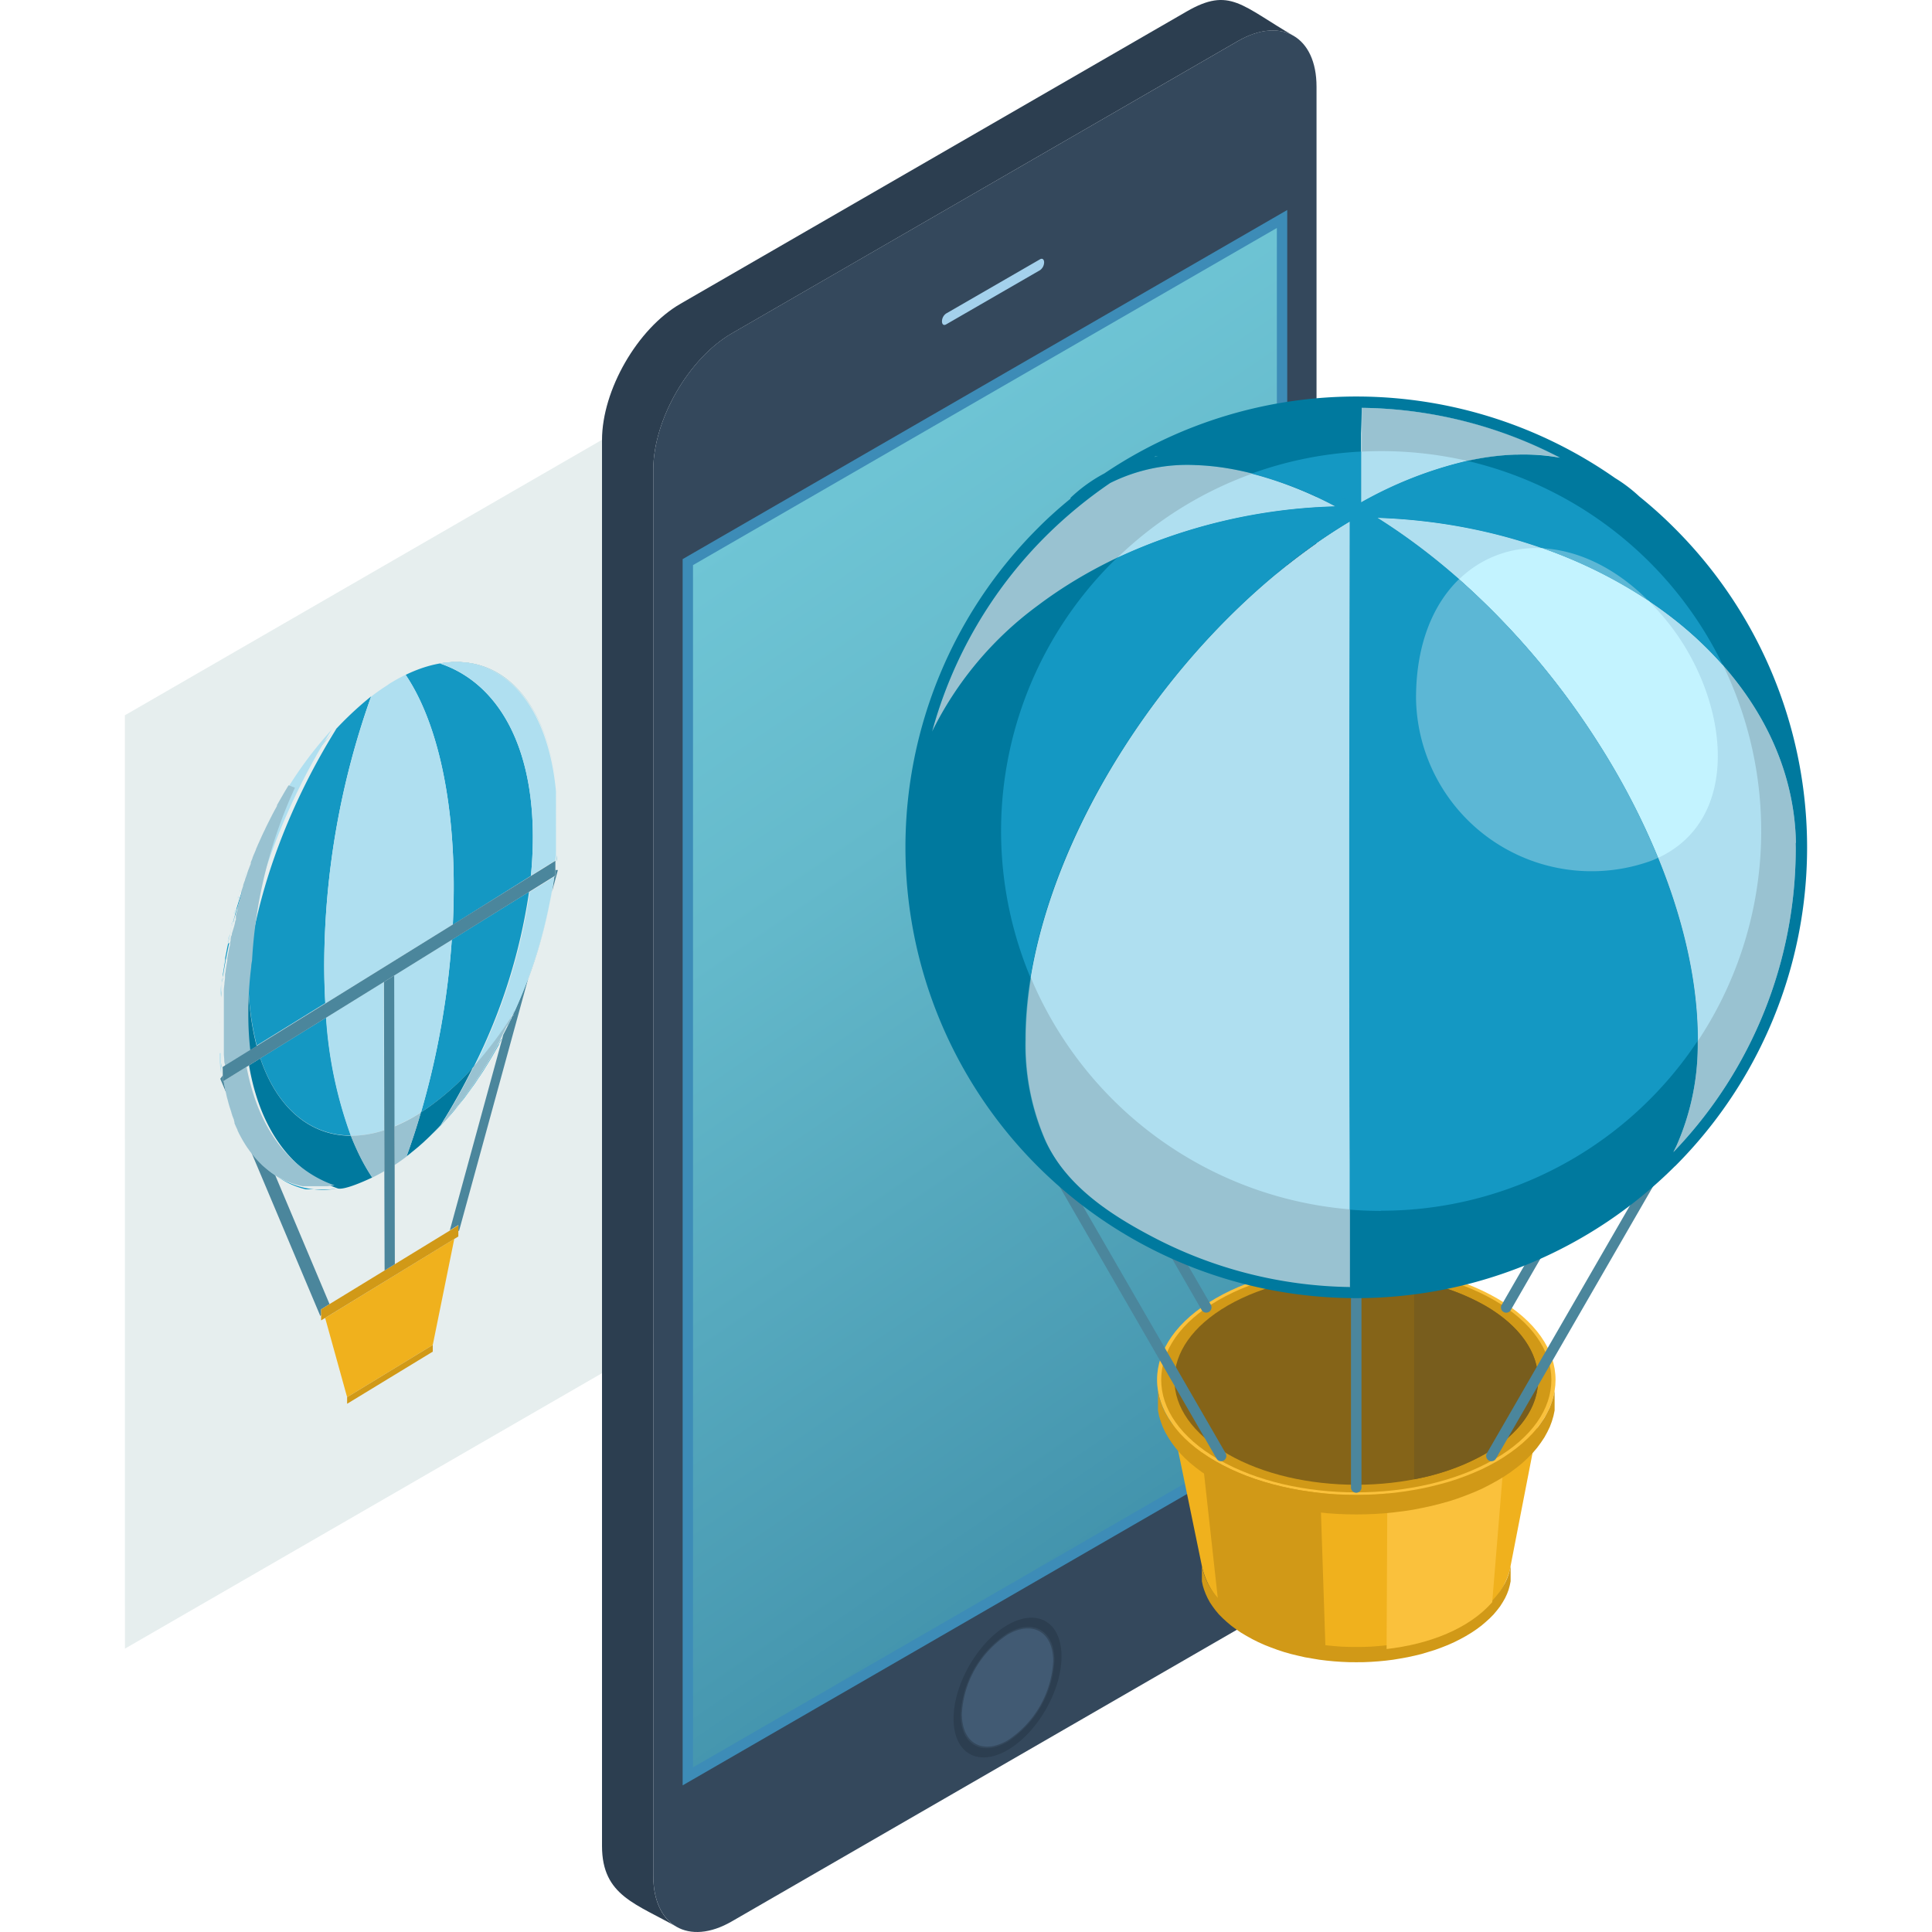<svg id="Layer_1" data-name="Layer 1" xmlns="http://www.w3.org/2000/svg" xmlns:xlink="http://www.w3.org/1999/xlink" viewBox="0 0 300 300"><defs><style>.cls-1{fill:none;}.cls-2{fill:#e6eeee;}.cls-3{isolation:isolate;}.cls-4{clip-path:url(#clip-path);}.cls-23,.cls-5{fill:#4b869c;}.cls-18,.cls-6{fill:#f0b11d;}.cls-19,.cls-7{fill:#d19917;}.cls-27,.cls-8{fill:#1498c3;}.cls-26,.cls-9{fill:#afdff0;}.cls-10,.cls-25{fill:#00799e;}.cls-11,.cls-24{fill:#99c2d1;}.cls-12{fill:#2c3e50;}.cls-13{fill:#34485c;}.cls-14{fill:url(#linear-gradient);}.cls-15{fill:#3d8cb7;}.cls-16{fill:#415a73;}.cls-17{fill:#a4d1ec;}.cls-18,.cls-19,.cls-20,.cls-21,.cls-22,.cls-23,.cls-24,.cls-25,.cls-26,.cls-27,.cls-28,.cls-29{fill-rule:evenodd;}.cls-20{fill:#fac13c;}.cls-21{fill:#856418;}.cls-22{fill:#785d1d;}.cls-28{fill:#c3f3ff;}.cls-29{fill:#5cb7d5;}</style><clipPath id="clip-path"><polygon class="cls-1" points="34.28 229.92 34.02 122.76 86.6 89.77 86.82 197.94 34.28 229.92"/></clipPath><linearGradient id="linear-gradient" x1="1186.89" y1="-251.93" x2="1116.11" y2="-104.58" gradientTransform="translate(574.32 -931.36) rotate(120)" gradientUnits="userSpaceOnUse"><stop offset="0" stop-color="#4293ac"/><stop offset="0.1" stop-color="#4899b1"/><stop offset="0.68" stop-color="#64b9cb"/><stop offset="1" stop-color="#6fc5d5"/></linearGradient></defs><title>Last Icons</title><polygon class="cls-2" points="101.43 63.7 19.39 111.07 19.4 256 101.44 208.63 101.43 63.7"/><g class="cls-3"><g class="cls-4"><path class="cls-5" d="M38.89,178.61l10.85,25.74.12-.15v-.89l1.31-.81,0,0-8.43-20a14.29,14.29,0,0,1-1.63-1.3L41,181.1l0,0-.17-.17,0,0-.08-.08a17.15,17.15,0,0,1-1.83-2.18M34.59,167l-.39.51.93,2.18c-.14-.61-.27-1.23-.38-1.87l-.16.1V167"/><path class="cls-5" d="M82,152a81.24,81.24,0,0,1-3.84,8.66l-8.31,30.38h0l1.32-.81v.9h.11L82,152m4.25-17V136l-.16.1c-.11.78-.23,1.56-.37,2.34l.91-3.34-.38,0"/><polyline class="cls-6" points="70.54 192.38 50.49 204.65 53.9 216.95 67.2 208.85 70.54 192.38"/><polyline class="cls-7" points="71.17 190.27 69.85 191.08 51.17 202.5 49.86 203.31 49.86 204.2 49.86 205.03 71.17 192 71.17 191.17 71.17 190.27"/><polyline class="cls-7" points="67.2 208.85 53.9 216.95 53.9 218.01 67.2 209.92 67.2 208.85"/><path class="cls-8" d="M63.51,179.29l-.36.28c-.61.46-1.24.91-1.87,1.32.63-.41,1.26-.86,1.87-1.32l.36-.28m.34-.27-.15.13.15-.13m.85-.7,0,0,0,0m.31-.26,0,0,0,0m.94-.83-.09.08.09-.08m.41-.39-.18.17.18-.17m.51-.49-.28.27.28-.27m-25.74,4.84a14.29,14.29,0,0,0,1.63,1.3,13.17,13.17,0,0,0,9.69,2.06h0l-.36.05H52l-.74.08h0c-.37,0-.75,0-1.11,0H49.4l-.32,0h0l-.26,0h-.12l-.26,0-.14,0-.16,0-.15,0-.18,0-.24,0-.08,0A12.71,12.71,0,0,1,43.53,183l0,0-.18-.11-.11-.07-.2-.12-.17-.12-.07-.05-.27-.18h0c-.32-.23-.62-.47-.93-.73l-.43-.37m-.14-.13,0,0,0,0m-.19-.19,0,0,0,0m-2.07-2.49.16.23a17.15,17.15,0,0,0,1.83,2.18l-.45-.47a12.17,12.17,0,0,1-.8-.95c-.15-.18-.29-.37-.43-.56l0,0,0,0-.17-.25-.09-.12m-1.58-2.74a21,21,0,0,0,1.55,2.69,18.91,18.91,0,0,1-1.06-1.75l-.26-.48-.05-.12-.13-.26a.56.56,0,0,0-.05-.08m-2.4-7.8h0c.11.64.24,1.26.38,1.87a28.58,28.58,0,0,0,2,5.82l-.06-.15c-.15-.3-.28-.61-.42-.93a.61.61,0,0,0,0-.12l0-.09c0-.05,0-.11-.07-.17l0-.11a.5.5,0,0,0-.05-.13,1.8,1.8,0,0,0-.08-.21v0c-.08-.2-.15-.41-.22-.61s0-.15-.08-.22c-.08-.22-.15-.45-.22-.68v0c-.1-.32-.2-.66-.29-1s-.18-.64-.26-1c-.17-.73-.33-1.48-.46-2.25M50.66,158l-10.23,6.32c2.59,7.68,7.68,12,14.07,12,.27.69.55,1.36.85,2-.3-.65-.58-1.32-.85-2h0A65.7,65.7,0,0,1,50.66,158m31.49-19.52-12,7.44a127.73,127.73,0,0,1-4.78,26.8c.75-.48,1.5-1,2.22-1.56a41.81,41.81,0,0,0,6-5.57l0,0a89.09,89.09,0,0,0,8.56-27.09m3.93-2.44h0a77.09,77.09,0,0,1-6.15,21h0c-.08.18-.17.37-.26.55s-.07.15-.1.23-.11.23-.17.35l-.08.17c-.06.14-.14.29-.2.44L79,159l-.27.53c-.06.14-.13.27-.2.41l-.28.54,0,.06-.07.12c-.11.23-.23.45-.34.66l0,0,0,.11-.37.68,0,.07c-.24.43-.48.86-.73,1.29-.36.64-.74,1.27-1.12,1.88l0,0c-.3.49-.61,1-.92,1.45l-.07.11-.38.56c-.19.29-.39.59-.6.89l0,0-.21.29-.57.79-.78,1.06,0,0c-.48.61-1,1.22-1.44,1.8l-.57.67.57-.67c-.25.3-.5.6-.75.88-.89,1-1.8,2-2.74,2.93A61.56,61.56,0,0,0,78.15,160.7,81.24,81.24,0,0,0,82,152a77.55,77.55,0,0,0,3.72-13.65c.14-.78.26-1.56.37-2.34m.16-1.31v0h0v0m-51.67,32,0,.09h0l0-.08m51.72-32.42,0,.3,0-.3M34.52,166.39a2.89,2.89,0,0,1,0,.29,2.89,2.89,0,0,0,0-.29m51.82-32.48,0,.29,0-.29M34.48,166l0,.3,0-.3m52-33.2c0,.31,0,.62-.09.94l.09-.94M34.37,165.07c0,.32.06.63.1.94,0-.31-.07-.62-.1-.94m52.11-32.65a1.64,1.64,0,0,0,0,.22,1.64,1.64,0,0,1,0-.22M34.33,164.71c0,.08,0,.16,0,.24,0-.08,0-.16,0-.24M86.51,132a1.79,1.79,0,0,1,0,.23,1.79,1.79,0,0,0,0-.23M34.3,164.35a1.64,1.64,0,0,0,0,.22,1.64,1.64,0,0,1,0-.22m52.24-32.79c0,.06,0,.13,0,.2s0-.14,0-.2M34.26,164c0,.07,0,.13,0,.2s0-.13,0-.2m0-.38s0,.11,0,.17,0-.12,0-.17m52.34-32.47c0,.07,0,.14,0,.21,0-.08,0-.14,0-.21m0-.42v0M34.21,163.18v.09h0v-.08m52.41-33v0M34.18,162.72v0m52.46-33.06a.91.91,0,0,1,0,.17.91.91,0,0,0,0-.17M34.16,162.22v0m0-.41a.86.86,0,0,0,0,.16.86.86,0,0,1,0-.16m52.51-32.59v0M34.13,161.39v0m52.54-32.61v0M34.12,161v0m52.55-32.62v0m-52.56,32.2v0m52.57-32.63v0M34.11,159.57v0m52.56-32.65a.61.61,0,0,0,0,.14.66.66,0,0,1,0-.14M34.12,159.11v.16c0-.05,0-.1,0-.16m52.55-32.65v0M34.13,158.67v.17a1,1,0,0,1,0-.17M86.66,126v0m-52.52,32.2c0,.06,0,.11,0,.17s0-.11,0-.17m52.5-32.62c0,.06,0,.12,0,.18s0-.12,0-.18M34.15,157.87v0h0m0-.07v0m52.47-32.59a.91.91,0,0,1,0,.17,1,1,0,0,0,0-.17M34.17,157.38v0M86.6,124.69c0,.08,0,.17,0,.26,0-.09,0-.18,0-.26M34.2,156.84v0h0m52.37-32.65c0,.07,0,.15,0,.22s0-.15,0-.22M34.23,156.33a1.28,1.28,0,0,0,0,.19,1.28,1.28,0,0,1,0-.19m52.31-32.56a2.11,2.11,0,0,0,0,.25,2,2,0,0,1,0-.25M34.26,155.88c0,.08,0,.15,0,.23,0-.08,0-.15,0-.23m52.25-32.5a2,2,0,0,0,0,.25,2.11,2.11,0,0,1,0-.25M34.29,155.44a2.29,2.29,0,0,1,0,.25,2.29,2.29,0,0,0,0-.25M86.47,123l0,.28,0-.28M34.33,155a2.45,2.45,0,0,0,0,.27,2.45,2.45,0,0,1,0-.27m.11-1.19c0,.35-.07.7-.1,1.05,0-.35.06-.7.1-1.05m0-.37c0,.12,0,.23,0,.34,0-.11,0-.22,0-.34m.05-.41c0,.1,0,.21,0,.32,0-.11,0-.22,0-.32m0-.43c0,.12,0,.23,0,.34,0-.11,0-.22,0-.34m.11-.81c0,.26-.07.51-.1.76,0-.25.06-.5.1-.76h0m1-5.37q-.59,2.67-1,5.34v0c0-.13,0-.25,0-.38h0v0c.11-.76.24-1.51.37-2.26V149a2,2,0,0,1,0-.24l.3-1.56v0h0l.15-.69v0m.77-3.19c-.28,1-.53,2.1-.76,3.15l0-.07c.07-.35.15-.7.23-1,0-.11.05-.22.08-.33.1-.43.21-.87.33-1.31v0c0-.12.06-.23.1-.35v0m1.85-6c-.68,1.93-1.29,3.89-1.82,5.86l0-.14.21-.76c0-.08.05-.16.07-.24l0-.12c.09-.3.18-.6.26-.9v0l0-.07c.07-.25.15-.5.23-.76s.1-.35.16-.52l.12-.39c.07-.2.13-.4.2-.59v0c0-.13.08-.26.13-.38v0l0,0,.17-.48c0-.13.08-.25.13-.38m.33-.92-.32.87.07-.17.25-.7m.61-1.61c-.21.53-.41,1.06-.61,1.59l0,0c.1-.27.2-.54.31-.81h0c.06-.18.13-.36.2-.53l.08-.21m.6-1.5c-.19.47-.38.93-.56,1.4l0-.11,0-.06a3.89,3.89,0,0,1,.16-.41l.11-.27,0-.06c.07-.16.13-.32.2-.49m3.62-7.56A74.85,74.85,0,0,0,39.88,133c.08-.19.16-.39.25-.58l0-.07.17-.38.16-.38.18-.39.05-.12.11-.24c.11-.24.22-.5.34-.75l.05-.11c.1-.21.2-.42.31-.63l.17-.38.2-.4c.11-.23.23-.46.35-.7l.06-.12c.08-.16.16-.33.25-.48l.05-.12.1-.19.28-.53.39-.71.05-.1m1.65-2.87c-.54.89-1.06,1.8-1.57,2.73l.57-1,.52-.9.14-.24c.12-.19.23-.38.34-.57m12.56-14.62a53.23,53.23,0,0,0-12.32,14.24h0l0,0h0a60.76,60.76,0,0,1,7-9.32c-7,11.21-12,24-13.65,36.12h0c-.05.33-.09.66-.13,1,0-.32.08-.65.13-1q-.06,1.25-.06,2.49a41.78,41.78,0,0,0,1.29,10.66l10.65-6.58c-.1-1.86-.16-3.78-.17-5.75a125.28,125.28,0,0,1,7.29-41.91M63,104.81c4.59,6.82,7.43,18.24,7.46,32.78q0,3-.14,6L82.44,136c.2-2.05.3-4.08.3-6.07,0-14.51-5.64-23.94-14.4-26.89,9.59-1.62,16.81,5.93,18.12,19.84-1.54-16.41-11.29-24-23.47-18.09"/><path class="cls-9" d="M59.62,152.47l-9,5.54a65.7,65.7,0,0,0,3.85,18.35,16.74,16.74,0,0,0,5.16-.86l-.05-23m10.55-6.54-9,5.55,0,23.43c.34-.14.67-.29,1-.45A23.6,23.6,0,0,0,64.94,173l.44-.27c-.67,2.33-1.43,4.62-2.23,6.83-.61.46-1.24.91-1.87,1.32.63-.41,1.26-.86,1.87-1.32.8-2.21,1.56-4.5,2.23-6.83h0a127.73,127.73,0,0,0,4.78-26.8M60.31,106.3a30.82,30.82,0,0,0-2.68,1.87,125.28,125.28,0,0,0-7.29,41.91c0,2,.07,3.89.17,5.75l19.8-12.27q.14-3,.14-6c0-14.54-2.87-26-7.46-32.78a25.83,25.83,0,0,0-2.68,1.49"/><path class="cls-9" d="M73.26,168.77l0,0c-.17.25-.35.49-.53.74l.57-.79m4.54-7.43v0l0,.09,0-.11M79,159l-.11.2c-.05.11-.1.22-.16.33L79,159m.39-.83,0,.09,0,.08.08-.17m.27-.58-.06.13a1,1,0,0,0,0,.1c0-.08.07-.15.1-.23m6.4-21.52-3.92,2.44a89.09,89.09,0,0,1-8.56,27.09A60,60,0,0,0,79.92,157a77.09,77.09,0,0,0,6.15-21m-17.73-33c8.76,3,14.37,12.38,14.4,26.89,0,2-.1,4-.3,6.07l3.8-2.36v1.08l0-.11,0-.3,0-.13,0-.29v-.15c0-.32.06-.63.09-.94,0-.06,0-.12,0-.18a1.64,1.64,0,0,1,0-.22c0-.07,0-.14,0-.21a1.79,1.79,0,0,0,0-.23c0-.07,0-.14,0-.22s0-.14,0-.2,0-.16,0-.23,0-.14,0-.21,0-.18,0-.27v-.15l0-.44v-.06c0-.12,0-.25,0-.37a.91.91,0,0,0,0-.17c0-.09,0-.17,0-.26v-.18a2.35,2.35,0,0,0,0-.26v-.61a2.53,2.53,0,0,1,0-.28v-1a.61.61,0,0,1,0-.14v-.46a1.93,1.93,0,0,1,0-.24V126a1.93,1.93,0,0,1,0-.24c0-.06,0-.12,0-.18a1.93,1.93,0,0,0,0-.24.91.91,0,0,0,0-.17,2.17,2.17,0,0,0,0-.26c0-.09,0-.18,0-.26s0-.19,0-.28,0-.15,0-.22a.91.91,0,0,1,0-.17,2.11,2.11,0,0,1,0-.25v-.14a2,2,0,0,1,0-.25v-.12l0-.28v-.08c-1.31-13.91-8.53-21.46-18.12-19.84"/><path class="cls-9" d="M52.09,184.59l.36-.05-.36.05m-.79.09.74-.08-.74.08m-1.12,0c.36,0,.74,0,1.11,0-.37,0-.75,0-1.11,0m-.72,0h0m-.38,0,.32,0-.32,0m-.31,0,.26,0-.26,0m-.38,0,.26,0-.26,0m-.3,0,.16,0-.16,0m-.33-.06.18,0-.18,0m-.32-.06.08,0-.08,0M43.5,183l0,0,0,0m-.29-.18.11.07-.11-.07m-.37-.24.17.12-.17-.12m-.34-.23.27.18-.27-.18m-.94-.74c.31.26.61.5.93.73-.29-.21-.57-.43-.85-.66l-.08-.07M39,178.81c.14.19.28.38.43.56l-.14-.18-.29-.38m-.22-.31.17.25a2.2,2.2,0,0,0-.17-.25m-1.62-2.78.13.26-.13-.26m-.58-1.27c.14.32.27.63.42.93,0-.1-.09-.2-.14-.29l-.28-.64m-.08-.21,0,.09,0-.09m-.12-.28,0,.11,0-.11m-.13-.34a1.8,1.8,0,0,1,.08.21,1.8,1.8,0,0,0-.08-.21m-.22-.63c.07.2.14.41.22.61-.07-.17-.13-.34-.19-.52l0-.09m-.3-.9c.07.23.14.46.22.68l-.15-.47a1.72,1.72,0,0,1-.07-.21m-.3-1c.09.33.19.67.29,1a1.72,1.72,0,0,1-.07-.21c-.08-.26-.15-.52-.22-.78m-.72-3.22h0c.13.77.29,1.52.46,2.25-.05-.25-.11-.5-.16-.75s-.1-.42-.13-.64-.09-.43-.13-.66c0-.06,0-.13,0-.2m-.52-4.35v.1s0,.11,0,.17,0,.14,0,.21,0,.13,0,.2a1.1,1.1,0,0,0,0,.18,1.64,1.64,0,0,0,0,.22v.14c0,.08,0,.16,0,.24l0,.12c0,.32.06.63.1.94h0l0,.3v.07a2.89,2.89,0,0,1,0,.29v.07l0,.08h0c0-.23-.07-.47-.1-.7s-.07-.54-.09-.82-.06-.46-.08-.69l-.06-.71h0l0-.4m-.12-3.36v.55a2.71,2.71,0,0,1,0,.29v.15c0,.09,0,.18,0,.27v.16c0,.09,0,.17,0,.26a.86.86,0,0,0,0,.16,2,2,0,0,0,0,.25v.17c0,.11,0,.22,0,.33v.07l0,.39v-.27c0-.23,0-.46,0-.71s0-.33,0-.52v-.05c0-.25,0-.48,0-.73s0-.51,0-.77m0-2.25V158a2.44,2.44,0,0,0,0,.27c0,.06,0,.11,0,.17v.26a1,1,0,0,0,0,.17v.27c0,.06,0,.11,0,.16v.86c0-.33,0-.66,0-1v-.58c0-.14,0-.28,0-.43v-.24m.05-1V157c0,.14,0,.28,0,.42v.07c0,.12,0,.24,0,.35v0l0-.22v-.3l0-.4m.49-5c0,.26-.07.51-.1.76v.05c0,.12,0,.23,0,.34V153c0,.1,0,.21,0,.32v.09c0,.12,0,.23,0,.34v0c0,.35-.07.7-.1,1.05,0,0,0,.09,0,.14a2.45,2.45,0,0,0,0,.27l0,.16a2.29,2.29,0,0,1,0,.25c0,.06,0,.13,0,.19s0,.15,0,.23,0,.15,0,.22a1.28,1.28,0,0,0,0,.19c0,.07,0,.14,0,.21v0c0-.15,0-.31,0-.45v-.2l0-.51c0-.21,0-.41,0-.59l0-.34v-.17c0-.12,0-.24,0-.37l0-.22,0-.16.09-.82,0-.14.09-.74,0-.17v0m.06-.45c0,.13,0,.25,0,.38,0-.12,0-.23,0-.35v0m.37-2.29c-.13.75-.26,1.5-.37,2.26,0-.24.08-.47.11-.7v0a4.63,4.63,0,0,1,.08-.47c0-.35.11-.71.17-1.05m0-.09v0m.34-1.8-.3,1.56c0-.18.07-.37.11-.56s.13-.66.19-1m.16-.71-.15.69c0-.2.08-.39.13-.59l0-.1m.26-1.18c-.08.34-.16.69-.23,1,0-.12,0-.24.08-.36l0-.2c0-.16.08-.32.11-.48m.41-1.64c-.12.44-.23.88-.33,1.31l.06-.25.09-.35c0-.18.08-.35.13-.54s0-.11.05-.17m.1-.38c0,.12-.07.23-.1.35a1.05,1.05,0,0,0,0-.19l0-.06,0-.1m.28-1-.21.76,0-.06.1-.35.09-.35m.36-1.26c-.08.3-.17.6-.26.9l0-.09c0-.16.09-.33.14-.49l.09-.32m.27-.86c-.08.26-.16.51-.23.76l.2-.68,0-.08m.28-.91-.12.39,0-.06,0-.09,0-.15,0-.09m.34-1c0,.12-.09.25-.13.38l.08-.24,0-.14m.19-.56-.17.48.11-.31.06-.17m.79-2.17c-.11.27-.21.54-.31.81l0-.06.08-.21a4.81,4.81,0,0,1,.2-.53h0m.39-1,0,.06,0,0v0m.27-.68-.11.27a.61.61,0,0,0,.05-.12l.06-.15m12.7-20.64a60.76,60.76,0,0,0-7,9.32,73.77,73.77,0,0,0-6.66,26.8c1.63-12.1,6.61-24.91,13.65-36.12"/><path class="cls-10" d="M40.43,164.33l-1.76,1.09c1.69,10,6.71,16.65,13.78,19.12h0c.07,0,.77.45,5.36-1.7a31.49,31.49,0,0,1-2.46-4.48c-.3-.65-.58-1.32-.85-2-6.39,0-11.48-4.35-14.07-12m-1.8-15.07c-.05.33-.09.66-.13,1a59.19,59.19,0,0,0-.45,7.45,48.27,48.27,0,0,0,.32,5.64l1.49-.92a41.78,41.78,0,0,1-1.29-10.66q0-1.25.06-2.49"/><path class="cls-10" d="M73.57,165.6a41.81,41.81,0,0,1-6,5.57c-.72.56-1.47,1.08-2.22,1.56h0c-.67,2.33-1.43,4.62-2.23,6.83l.36-.28.19-.14.15-.13.82-.67,0,0,.29-.24,0,0,.85-.75.09-.08a2.39,2.39,0,0,1,.23-.22l.18-.17.23-.22.28-.27.09-.09c.94-.92,1.85-1.89,2.74-2.93.25-.28.5-.58.75-.88l-.57.67c-.45.53-.92,1-1.38,1.55a99.13,99.13,0,0,0,5.07-9.07"/><path class="cls-11" d="M79.93,157h0a60,60,0,0,1-6.33,8.54l0,0a99.13,99.13,0,0,1-5.07,9.07c.46-.5.93-1,1.38-1.55l.57-.67c.49-.58,1-1.19,1.44-1.8l0,0,.78-1.06c.18-.25.36-.49.53-.74l0,0,.21-.29,0,0c.21-.3.41-.6.6-.89l.38-.56.07-.11c.31-.48.62-1,.92-1.45l0,0c.38-.61.76-1.24,1.12-1.88.25-.43.49-.86.73-1.29l0-.07.37-.68,0-.09v0l0,0c.11-.21.23-.43.34-.66l.07-.12,0-.06.28-.54c.07-.14.14-.27.2-.41s.11-.22.16-.33L79,159l.11-.22c.06-.15.14-.3.2-.44l0-.08,0-.09c.06-.12.12-.23.17-.35a1,1,0,0,1,0-.1l.06-.13c.09-.18.18-.37.26-.55"/><path class="cls-11" d="M38.67,165.42l-3.92,2.42c0,.07,0,.14,0,.2,0,.23.08.44.13.66s.08.43.13.64.11.5.16.75.17.65.26,1,.14.52.22.78a1.72,1.72,0,0,0,.07.21v0a1.72,1.72,0,0,0,.07.21l.15.47c0,.07,0,.15.08.22l0,.09c.06.18.12.35.19.52v0a1.8,1.8,0,0,1,.08.21.5.5,0,0,1,.05.13l0,.11c0,.06.05.12.07.17l0,.09a.61.61,0,0,1,0,.12l.28.64c.05.09.09.19.14.29l.06.15a.43.43,0,0,0,0,.07v0a.56.56,0,0,1,.05.08l.13.26.05.12.26.48a18.91,18.91,0,0,0,1.06,1.75l0,0h0l.09.12a2.2,2.2,0,0,1,.17.25l0,0,0,0,.29.38.14.18a12.17,12.17,0,0,0,.8.95l.45.47.08.08,0,0,.17.17,0,0,.09.09.43.37.08.07c.28.23.56.45.85.66h0l.27.18.07.05.17.12.2.12.11.07.18.11,0,0a12.71,12.71,0,0,0,3.91,1.49l.08,0,.24,0,.18,0,.15,0,.16,0,.14,0,.26,0h.12l.26,0h0l.32,0h.78c.36,0,.74,0,1.11,0h0l.74-.08h.05l.36-.05c-7.07-2.47-12.09-9.09-13.78-19.12m6.65-43h0l-.23.37c-.11.19-.22.38-.34.57l-.14.24-.52.9-.57,1,0,.06,0,.06v0l-.05.1-.39.71-.28.53-.1.19-.05.12c-.09.15-.17.32-.25.48l-.06.12c-.12.24-.24.47-.35.7l-.2.4-.17.38c-.11.21-.21.42-.31.63l-.05.11c-.12.25-.23.51-.34.75l-.11.24-.05.12-.18.39-.16.38-.17.38,0,.07c-.09.19-.17.39-.25.58a1.42,1.42,0,0,0-.08.18c-.07.17-.13.33-.2.49l0,.06-.06.15a.61.61,0,0,1-.05.12,3.89,3.89,0,0,0-.16.41v0l0,0,0,.11,0,0,0,.07-.08.21c-.07.17-.14.35-.2.53h0a4.81,4.81,0,0,0-.2.53l-.08.21,0,.06,0,0h0v0l-.25.7-.07.17v.05c0,.13-.09.25-.13.38l-.06.17-.11.31,0,0v0l0,.14-.08.24v0c-.07.19-.13.39-.2.59l0,.09,0,.15,0,.09,0,.06c-.06.17-.11.35-.16.52l0,.08-.2.68,0,.07v0l-.09.32c-.05.16-.1.33-.14.49l0,.09,0,.12c0,.08,0,.16-.07.24l-.09.35-.1.35,0,.06,0,.14,0,.11v0l0,.1,0,.06a1.05,1.05,0,0,1,0,.19v0c0,.06,0,.12-.05.17s-.09.36-.13.54l-.09.35L36,145c0,.11,0,.22-.08.33s-.07.32-.11.48l0,.2c0,.12-.06.24-.08.36l0,.07v.07l0,.1c0,.2-.09.39-.13.59h0v0c-.06.34-.13.67-.19,1s-.08.38-.11.56a2,2,0,0,0,0,.24v.09c-.06.34-.12.7-.17,1.05a4.63,4.63,0,0,0-.08.47v0c0,.23-.07.46-.11.7v0h0v0c0,.12,0,.23,0,.35v.07h0v0l0,.17-.09.74,0,.14-.09.82,0,.16,0,.22c0,.13,0,.25,0,.37v.17l0,.34c0,.18,0,.38,0,.59l0,.51v.2c0,.14,0,.3,0,.45v.14h0l0,.4v.3l0,.22v.1h0v.24c0,.15,0,.29,0,.43v.58c0,.34,0,.67,0,1s0,.51,0,.77,0,.48,0,.73v.05c0,.19,0,.36,0,.52s0,.48,0,.71v.35h0v.22l0,.4h0l.06.71c0,.23,0,.47.08.69s.05.55.09.82.06.47.1.7v-1.15l3.79-2.34a48.27,48.27,0,0,1-.32-5.64,59.19,59.19,0,0,1,.45-7.45c0-.32.08-.65.13-1h0a73.77,73.77,0,0,1,6.66-26.8h0l0,0"/><path class="cls-11" d="M61.26,174.91l0,6c.63-.41,1.26-.86,1.87-1.32.8-2.21,1.56-4.5,2.23-6.83l-.44.27a23.6,23.6,0,0,1-2.68,1.45c-.33.16-.66.31-1,.45m-6.76,1.45c.27.69.55,1.36.85,2a31.49,31.49,0,0,0,2.46,4.48c.61-.29,1.24-.62,1.87-1V175.5a16.74,16.74,0,0,1-5.16.86h0"/><polyline class="cls-5" points="61.21 151.48 59.62 152.47 59.67 175.5 59.68 181.87 59.72 197.28 61.31 196.3 61.28 180.89 61.26 174.91 61.21 151.48"/><polyline class="cls-5" points="86.24 133.66 82.44 136.02 70.31 143.56 50.51 155.83 39.86 162.41 38.37 163.33 34.58 165.67 34.59 166.82 34.59 166.84 34.59 166.84 34.59 167.03 34.59 167.94 34.75 167.84 34.75 167.84 34.75 167.84 38.67 165.42 40.43 164.34 50.66 158.01 59.62 152.47 61.21 151.48 70.17 145.93 82.15 138.49 86.08 136.05 86.08 136.05 86.24 135.95 86.24 135.03 86.24 134.78 86.24 134.78 86.24 133.66"/></g></g><path class="cls-12" d="M105.36,299.36h0c-2.41-1.19-3.92-4-3.92-8.09l0-218.32c0-7.78,5.49-17.31,12.21-21.19L192.23,6.37c3.49-2,6.65-2.11,8.88-.66h0C192.77.89,191-2.1,184.27,1.78L105.68,47.16C99,51,93.48,60.57,93.48,68.34V286.66C93.49,294.44,98.84,295.6,105.36,299.36Z"/><path class="cls-13" d="M204.43,13.47l0,218.31c0,7.78-5.49,17.32-12.2,21.19l-78.59,45.38c-6.71,3.88-12.2.68-12.2-7.09l0-218.32c0-7.78,5.49-17.31,12.21-21.19L192.23,6.37C198.94,2.5,204.44,5.69,204.43,13.47Z"/><polygon class="cls-14" points="106.8 87.28 199.07 34 199.09 222.54 106.82 275.82 106.8 87.28"/><path class="cls-15" d="M106,86.82l93.88-54.21V223l-.4.23-93.48,54ZM198.27,35.4,107.61,87.75V274.43l90.66-52.35Z"/><path class="cls-12" d="M156.45,252.33c4.62-2.66,8.37-.48,8.38,4.87s-3.76,11.88-8.38,14.55-8.38.48-8.38-4.87S151.83,255,156.45,252.33Zm0,18.14a16.13,16.13,0,0,0,7.28-12.63c0-4.65-3.27-6.55-7.28-4.23a16.12,16.12,0,0,0-7.28,12.63C149.17,270.89,152.43,272.79,156.45,270.47Z"/><path class="cls-16" d="M149.36,266.13a15.68,15.68,0,0,1,7.09-12.3c3.91-2.26,7.09-.42,7.09,4.12a15.71,15.71,0,0,1-7.09,12.3C152.53,272.51,149.36,270.67,149.36,266.13Z"/><path class="cls-17" d="M146.27,49.9a1.5,1.5,0,0,1,.63-1.21l14.6-8.43c.34-.2.63,0,.63.49h0a1.53,1.53,0,0,1-.63,1.2l-14.6,8.43c-.35.2-.63,0-.63-.48Z"/><path class="cls-18" d="M240.28,213.75l-5.85,30.1c-4.78,16.92-44,16.54-47.8-.67l-6.06-29.43.17.83.25.82.3.81.38.81.45.8.52.79.57.77.66.76.72.75.78.73.87.7.93.7,1,.66,1.06.66,1.11.61,1.17.57,1.19.53,1.24.5,1.25.46,1.3.42,1.32.38,1.34.32,1.37.3,1.38.27,1.36.2a40.42,40.42,0,0,1,14.55,0l1.18-.18,1.37-.27,1.37-.3,1.34-.32,1.32-.38,1.29-.42,1.26-.46,1.23-.5,1.21-.53,1.15-.57,1.12-.61,1.06-.66,1-.66.92-.7.85-.7.8-.73.72-.75.66-.76.57-.77.51-.79.45-.8.38-.81.31-.81.24-.82Z"/><polygon class="cls-19" points="234.57 243.18 234.57 245.54 234.43 246.21 234.25 246.87 234 247.53 233.7 248.17 233.33 248.81 232.93 249.44 232.45 250.06 231.93 250.68 231.35 251.27 230.71 251.85 230.03 252.43 229.29 252.98 228.49 253.52 227.63 254.04 226.74 254.53 225.8 255 224.84 255.43 223.85 255.82 222.84 256.19 221.8 256.51 220.74 256.83 219.67 257.09 218.57 257.33 217.46 257.53 216.33 257.72 215.2 257.86 214.06 257.97 212.91 258.05 211.76 258.1 210.6 258.11 209.45 258.1 208.3 258.05 207.14 257.97 206.01 257.86 204.87 257.72 203.74 257.53 202.63 257.34 201.54 257.09 200.46 256.83 199.4 256.53 198.37 256.19 197.36 255.82 196.37 255.43 195.41 255 194.47 254.53 193.58 254.04 192.71 253.52 191.92 252.98 191.18 252.43 190.49 251.85 189.86 251.27 189.27 250.68 188.75 250.06 188.29 249.44 187.87 248.81 187.52 248.17 187.22 247.51 186.97 246.86 186.77 246.21 186.63 245.54 186.63 243.18 186.77 243.84 186.97 244.5 187.22 245.16 187.52 245.8 187.87 246.44 188.29 247.08 188.75 247.7 189.27 248.31 189.86 248.91 190.49 249.5 191.18 250.06 191.92 250.61 192.71 251.16 193.58 251.68 194.47 252.17 195.41 252.63 196.37 253.06 197.36 253.45 198.37 253.82 199.4 254.16 200.46 254.46 201.54 254.74 202.63 254.97 203.74 255.18 204.87 255.35 206.01 255.49 207.14 255.6 208.3 255.69 209.45 255.73 210.6 255.74 211.76 255.73 212.91 255.69 214.06 255.6 215.2 255.49 216.33 255.35 217.46 255.18 218.57 254.97 219.67 254.74 220.74 254.46 221.8 254.16 222.84 253.82 223.85 253.45 224.84 253.06 225.8 252.63 226.74 252.17 227.63 251.68 228.49 251.16 229.29 250.61 230.03 250.06 230.71 249.5 231.35 248.91 231.93 248.31 232.45 247.7 232.93 247.08 233.33 246.44 233.7 245.81 234 245.16 234.25 244.5 234.43 243.85 234.57 243.18"/><path class="cls-20" d="M231.71,248.79l2.12-25.88-.13.11-1,.66-1.06.66-1.12.6-1.15.58-1.21.53-1.23.5-1.26.46-1.29.42-1.32.36-1.34.34-1.37.3-1.37.27-1.18.18c-.79-.15-1.57-.26-2.36-.37l-.13,27.55C222,255.3,228.13,252.88,231.71,248.79Z"/><path class="cls-19" d="M189.11,248.27l-2.87-26h0l.93.7,1,.66,1.06.66,1.11.61,1.17.58,1.19.52,1.24.5,1.25.46,1.3.42,1.32.38,1.34.32,1.37.3,1.38.27,1.36.2,1.65-.27.91,27.4C198.93,255.21,192.59,252.62,189.11,248.27Z"/><path class="cls-20" d="M188.74,201.62c12.07-7,31.65-7,43.74,0s12.08,18.28,0,25.26-31.68,7-43.76,0S176.65,208.6,188.74,201.62Z"/><polygon class="cls-19" points="241.4 215.98 241.4 219.01 241.22 219.87 240.97 220.72 240.66 221.55 240.26 222.38 239.81 223.2 239.27 224.01 238.67 224.82 238 225.61 237.25 226.37 236.44 227.13 235.55 227.86 234.6 228.57 233.58 229.26 232.48 229.92 231.33 230.55 230.14 231.16 228.89 231.71 227.63 232.21 226.33 232.69 225 233.12 223.63 233.5 222.24 233.85 220.84 234.15 219.41 234.43 217.97 234.65 216.51 234.83 215.05 234.98 213.57 235.08 212.09 235.14 210.6 235.16 209.12 235.14 207.64 235.08 206.17 234.98 204.7 234.83 203.23 234.65 201.79 234.43 200.37 234.15 198.96 233.85 197.58 233.5 196.22 233.12 194.88 232.69 193.58 232.21 192.31 231.71 191.08 231.16 189.88 230.55 188.72 229.92 187.62 229.26 186.6 228.57 185.65 227.86 184.76 227.13 183.94 226.37 183.2 225.61 182.53 224.82 181.93 224.01 181.4 223.2 180.93 222.38 180.54 221.55 180.23 220.7 179.98 219.87 179.81 219.01 179.81 215.98 179.98 216.83 180.23 217.66 180.54 218.52 180.93 219.34 181.4 220.17 181.93 220.97 182.53 221.77 183.2 222.57 183.94 223.33 184.76 224.09 185.65 224.82 186.6 225.53 187.62 226.22 188.72 226.89 189.88 227.52 191.08 228.12 192.31 228.67 193.58 229.18 194.88 229.65 196.22 230.08 197.58 230.46 198.96 230.81 200.37 231.12 201.79 231.39 203.23 231.61 204.7 231.8 206.17 231.94 207.64 232.05 209.12 232.1 210.6 232.13 212.09 232.1 213.57 232.05 215.05 231.94 216.51 231.8 217.97 231.61 219.41 231.38 220.84 231.12 222.24 230.81 223.63 230.46 225 230.08 226.33 229.65 227.63 229.18 228.89 228.67 230.14 228.12 231.33 227.52 232.48 226.89 233.58 226.22 234.6 225.53 235.55 224.82 236.44 224.09 237.25 223.33 238 222.57 238.67 221.79 239.27 220.97 239.81 220.17 240.26 219.34 240.66 218.52 240.97 217.68 241.22 216.83 241.4 215.98"/><path class="cls-19" d="M189.18,201.89c11.83-6.84,31-6.84,42.84,0s11.83,17.9,0,24.72-31,6.84-42.84,0S177.37,208.71,189.18,201.89Z"/><path class="cls-21" d="M190.65,202.72c11-6.36,28.87-6.36,39.92,0s11,16.7,0,23.06-28.91,6.37-39.94,0S179.61,209.1,190.65,202.72Z"/><path class="cls-22" d="M219.59,198.8a35.36,35.36,0,0,1,11,3.92c11,6.38,11,16.7,0,23.06a35.43,35.43,0,0,1-11,3.92Z"/><path class="cls-23" d="M256.36,181.54a.81.81,0,0,1,1.41.81l-25.48,44.14a.81.81,0,0,1-1.1.3.82.82,0,0,1-.31-1.12Z"/><path class="cls-23" d="M237.84,194.53a.82.82,0,0,1,1.11-.3.81.81,0,0,1,.31,1.11l-4.67,8.09a.81.81,0,0,1-1.12.29.81.81,0,0,1-.29-1.11Z"/><path class="cls-23" d="M209.78,198a.82.82,0,0,1,1.63,0v32.88a.82.82,0,1,1-1.63,0Z"/><path class="cls-23" d="M163.43,182.35a.81.81,0,0,1,.3-1.11.81.81,0,0,1,1.11.3l25.48,44.13a.83.83,0,0,1-.3,1.12.82.82,0,0,1-1.11-.3Z"/><path class="cls-23" d="M181.94,195.34a.82.82,0,0,1,.29-1.11.81.81,0,0,1,1.11.3l4.68,8.08a.82.82,0,0,1-1.42.82Z"/><path class="cls-24" d="M211.45,63.33c0,.88,0,2.13,0,4,0,2.38,0,5.78,0,10.68,8.66-4.78,16.82-7.19,24-7.42a32.73,32.73,0,0,1,6.87.48A68.15,68.15,0,0,0,211.45,63.33Z"/><path class="cls-24" d="M209.7,200.56c0-.91,0-3,0-4.8,0-3.23,0-8,0-14.93,0-14.5-.07-32.24-.07-49.24s0-34.75.07-49.24V81c-13.77,8.26-26.2,21.11-35.28,35.39-9.34,14.69-15.12,30.88-15.12,45.06a37.05,37.05,0,0,0,3.07,15.67C169.22,192.53,195.12,200.73,209.7,200.56Z"/><path class="cls-24" d="M144.74,113.59A53.75,53.75,0,0,1,161.19,94c11.95-9,28.19-14.78,46.19-15.39-7.84-4.1-15.21-6.17-21.7-6.39A26.76,26.76,0,0,0,172.39,75a70.29,70.29,0,0,0-10.06,8.31A68.2,68.2,0,0,0,144.74,113.59Z"/><path class="cls-24" d="M278.87,130.89c-.25-13.83-7.82-26.36-19.91-35.48-11.64-8.78-27.5-14.42-45.1-15,13.4,8.41,25.46,21,34.34,35,9.53,15,15.42,31.49,15.42,46a38.76,38.76,0,0,1-3.24,16.39c-.17.37-.36.73-.54,1.1a68,68,0,0,0,19-47.29Z"/><path class="cls-25" d="M179.38,70.86h.45l-.58.09.13-.08Zm28.72,6.21c.51.24,1,.51,1.53.78v0q-.76-.42-1.53-.81Zm70.77,53.82c-.25-13.83-7.82-26.36-19.91-35.48-11.64-8.78-27.5-14.42-45.1-15,13.4,8.41,25.46,21,34.34,35,9.53,15,15.42,31.49,15.42,46a38.76,38.76,0,0,1-3.24,16.39c-.17.37-.36.73-.54,1.1a68,68,0,0,0,19-47.29v-.7Zm-134.13-17.3A53.75,53.75,0,0,1,161.19,94c11.95-9,28.19-14.78,46.19-15.39-7.85-4.1-15.21-6.17-21.7-6.39A26.76,26.76,0,0,0,172.39,75a70.29,70.29,0,0,0-10.06,8.31,68.2,68.2,0,0,0-17.59,30.27Zm115.36,67.5a70,70,0,0,0,0-99,67.27,67.27,0,0,0-5.55-5,23.17,23.17,0,0,0-3.75-2.85,70.07,70.07,0,0,0-79.31-.73,23.68,23.68,0,0,0-5.29,3.82l.07.07c-1.79,1.46-3.52,3-5.17,4.67a70,70,0,1,0,99,99Zm-50.4,18.76A67.87,67.87,0,0,1,178.86,192c-6.63-3.49-13.31-7.91-16.57-14.92a37.05,37.05,0,0,1-3.07-15.67c0-14.18,5.78-30.37,15.12-45.06,9.08-14.28,21.51-27.13,35.28-35.39v1.35c0,14.49-.07,32.24-.07,49.24s0,34.74.07,49.24c0,6.9,0,11.7,0,14.93,0,1.83,0,3.17,0,4.09Zm1.75-136.52a68.15,68.15,0,0,1,30.78,7.74,32.42,32.42,0,0,0-6.62-.48h-.25c-7.18.23-15.34,2.64-24,7.42,0-4.9,0-8.3,0-10.68C211.42,65.46,211.44,64.21,211.45,63.33Z"/><path class="cls-26" d="M211.39,70.13l0,7.88a61.81,61.81,0,0,1,16.46-6.44,59.41,59.41,0,0,0-13.36-1.52C213.43,70.05,212.41,70.08,211.39,70.13Z"/><path class="cls-26" d="M209.63,187.79v-7c0-14.5-.07-32.24-.07-49.24s0-34.75.07-49.24V81c-13.77,8.26-26.2,21.11-35.28,35.39-7.27,11.43-12.39,23.79-14.3,35.38A59,59,0,0,0,209.63,187.79Z"/><path class="cls-26" d="M173.45,86.66a85.69,85.69,0,0,1,33.93-8,59.72,59.72,0,0,0-13-5.09A58.73,58.73,0,0,0,173.45,86.66Z"/><path class="cls-26" d="M267.53,103.3A57.36,57.36,0,0,0,259,95.41c-11.64-8.78-27.5-14.42-45.09-15,13.39,8.41,25.45,21,34.33,35,9.53,15,15.42,31.49,15.42,46v.21a58.94,58.94,0,0,0,3.91-58.3Z"/><path class="cls-27" d="M214.46,188a58.92,58.92,0,0,0,49.16-26.39v-.21c0-14.51-5.89-31-15.42-46-8.88-14-20.94-26.6-34.33-35,17.59.61,33.45,6.24,45.09,15a57.36,57.36,0,0,1,8.57,7.89,59,59,0,0,0-39.71-31.73A61.94,61.94,0,0,0,211.36,78l0-7.88a58.45,58.45,0,0,0-17,3.42,59.72,59.72,0,0,1,13,5.09,85.69,85.69,0,0,0-33.93,8A59,59,0,0,0,160,151.77c1.91-11.59,7-24,14.3-35.38,9.08-14.28,21.51-27.14,35.28-35.39v1.35c0,14.49-.07,32.24-.07,49.24s0,34.74.07,49.24v7c1.6.13,3.21.2,4.83.2ZM208.1,77.07c.51.24,1,.51,1.53.78v0Q208.87,77.46,208.1,77.07Z"/><path class="cls-28" d="M256,93.29a74,74,0,0,0-16.42-8.15,17.06,17.06,0,0,0-12.65,4.47l-.35.32a120.36,120.36,0,0,1,21.64,25.46,112,112,0,0,1,9.27,17.81c13-6.07,11-24.1,2-35.92A42,42,0,0,0,256,93.29Z"/><path class="cls-29" d="M257.47,133.2a112,112,0,0,0-9.27-17.81,120.36,120.36,0,0,0-21.64-25.46c-4.07,3.94-6.68,10.19-6.68,18.47a27.26,27.26,0,0,0,36.5,25.27c.38-.15.74-.31,1.09-.47ZM239.56,85.14c5.4.3,11.2,2.93,16.42,8.15A73.78,73.78,0,0,0,239.56,85.14Z"/></svg>